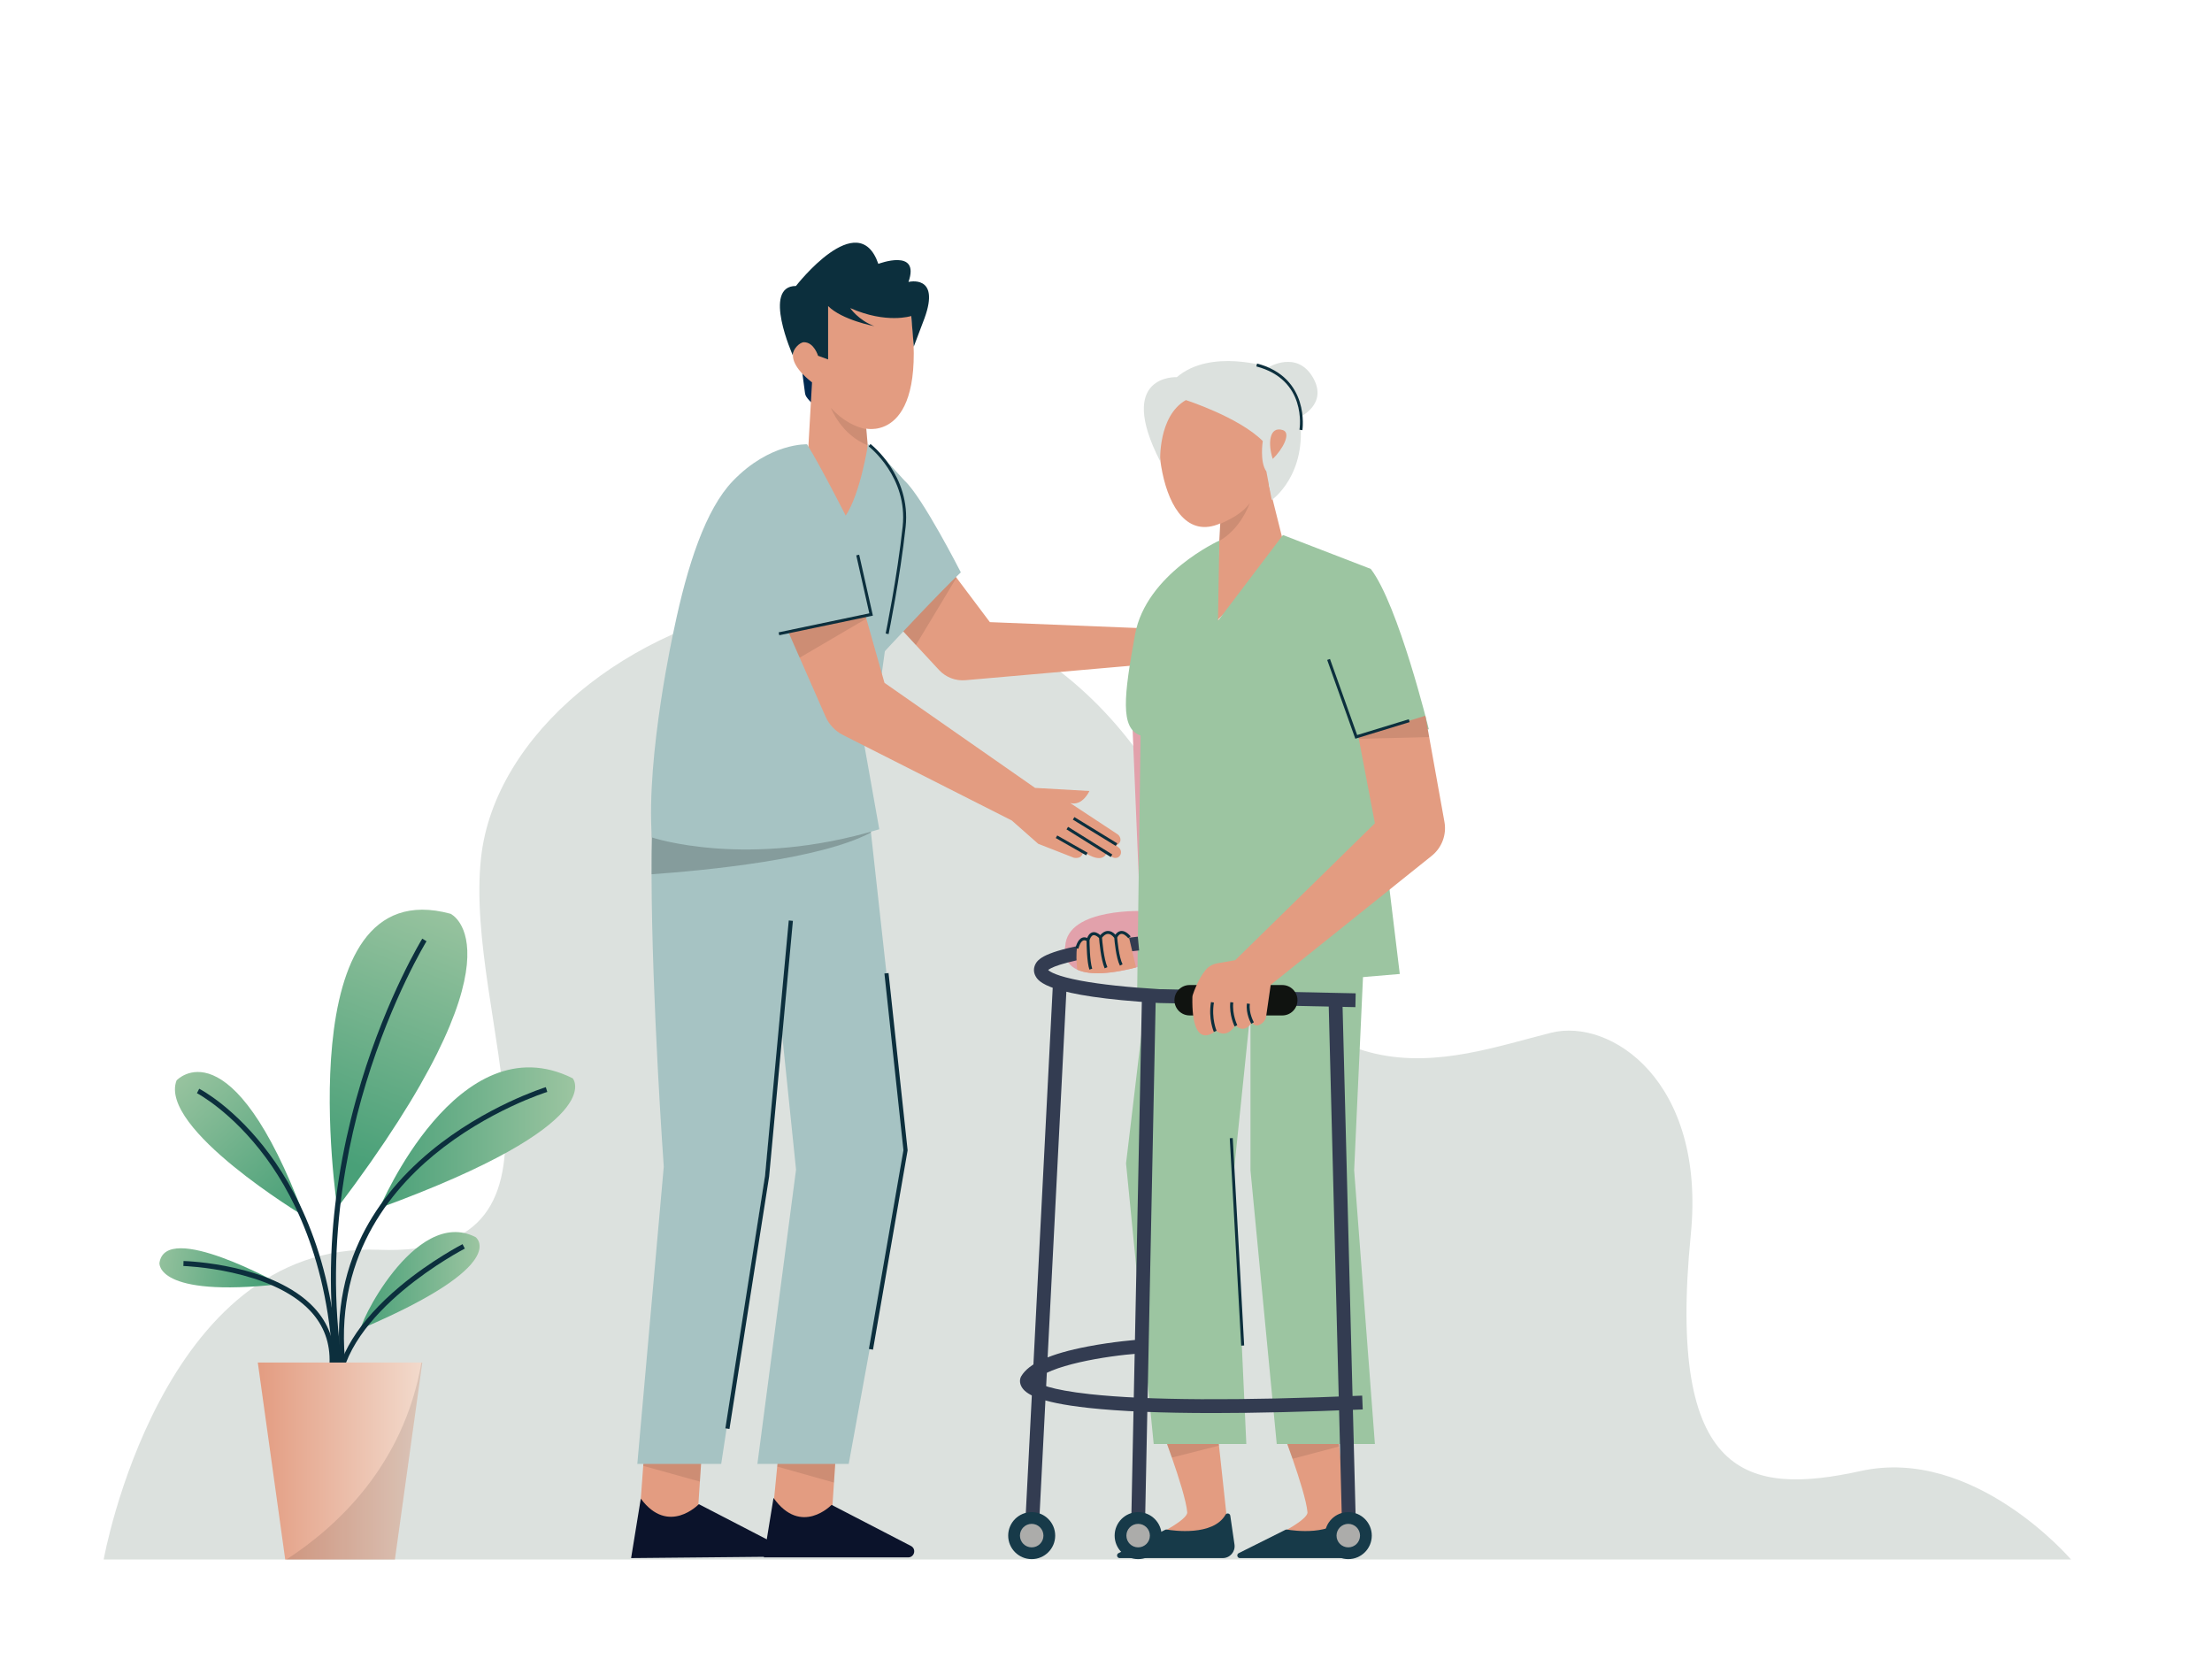 <?xml version="1.0" encoding="utf-8"?>
<!-- Generator: Adobe Illustrator 25.2.1, SVG Export Plug-In . SVG Version: 6.00 Build 0)  -->
<svg version="1.1" xmlns="http://www.w3.org/2000/svg" xmlns:xlink="http://www.w3.org/1999/xlink" x="0px" y="0px"
	 viewBox="0 0 1600 1200" style="enable-background:new 0 0 1600 1200;" xml:space="preserve">
<style type="text/css">
	.st0{fill:url(#SVGID_1_);}
	.st1{fill:#333C51;}
	.st2{fill:#173A49;}
	.st3{fill:#656965;}
	.st4{fill:#DCE1DE;}
	.st5{fill:#888887;}
	.st6{fill:#9CC5A1;}
	.st7{fill:#E1E4E6;}
	.st8{fill:#DDDCE8;}
	.st9{fill:#A7B0B7;}
	.st10{fill:#FFFFFF;}
	.st11{fill:#0B132B;}
	.st12{fill:url(#SVGID_2_);}
	.st13{fill:url(#SVGID_3_);}
	.st14{fill:url(#SVGID_4_);}
	.st15{fill:url(#SVGID_5_);}
	.st16{fill:url(#SVGID_6_);}
	.st17{fill:#2B322A;}
	.st18{fill:url(#SVGID_7_);}
	.st19{opacity:0.1;}
	.st20{fill:url(#SVGID_8_);}
	.st21{fill:url(#SVGID_9_);}
	.st22{fill:url(#SVGID_10_);}
	.st23{opacity:0.08;}
	.st24{fill:#A6C3C3;}
	.st25{fill:#49A078;}
	.st26{fill:#565656;}
	.st27{opacity:0.6;}
	.st28{fill:#FEFEFE;}
	.st29{fill:none;stroke:#000000;stroke-width:1.675;stroke-miterlimit:10;}
	.st30{fill:#216869;}
	.st31{fill:url(#SVGID_11_);}
	.st32{fill:url(#SVGID_12_);}
	.st33{fill:#301F0A;}
	.st34{fill:url(#SVGID_13_);}
	.st35{fill:#888889;}
	.st36{fill:#A8ADAC;}
	.st37{fill:url(#SVGID_14_);}
	.st38{fill:url(#SVGID_15_);}
	.st39{fill:url(#SVGID_16_);}
	.st40{fill:url(#SVGID_17_);}
	.st41{fill:url(#SVGID_18_);}
	.st42{fill:url(#SVGID_19_);}
	.st43{fill:url(#SVGID_20_);}
	.st44{fill:url(#SVGID_21_);}
	.st45{fill:#E39C81;}
	.st46{fill:url(#SVGID_22_);}
	.st47{fill:#223A7A;}
	.st48{opacity:0.2;}
	.st49{fill:url(#SVGID_23_);}
	.st50{fill:#0C2F3D;}
	.st51{fill:#FFA09F;}
	.st52{fill:url(#SVGID_24_);}
	.st53{fill:#123245;}
	.st54{fill:#A0A0A0;}
	.st55{fill:url(#SVGID_25_);}
	.st56{fill:url(#SVGID_26_);}
	.st57{fill:url(#SVGID_27_);}
	.st58{fill:url(#SVGID_28_);}
	.st59{fill:url(#SVGID_29_);}
	.st60{fill:url(#SVGID_30_);}
	.st61{fill:url(#SVGID_31_);}
	.st62{fill:url(#SVGID_32_);}
	.st63{fill:url(#SVGID_33_);}
	.st64{fill:url(#SVGID_34_);}
	.st65{fill:#FCFDFF;}
	.st66{fill:url(#SVGID_35_);}
	.st67{fill:url(#SVGID_36_);}
	.st68{fill:url(#SVGID_37_);}
	.st69{fill:url(#SVGID_38_);}
	.st70{fill:url(#SVGID_39_);}
	.st71{fill:url(#SVGID_40_);}
	.st72{fill:url(#SVGID_41_);}
	.st73{fill:url(#SVGID_42_);}
	.st74{fill:url(#SVGID_43_);}
	.st75{fill:url(#SVGID_44_);}
	.st76{fill:url(#SVGID_45_);}
	.st77{fill:url(#SVGID_46_);}
	.st78{fill:url(#SVGID_47_);}
	.st79{fill:#382E3D;}
	.st80{fill:url(#SVGID_48_);}
	.st81{fill:url(#SVGID_49_);}
	.st82{fill:url(#SVGID_50_);}
	.st83{fill:url(#SVGID_51_);}
	.st84{fill:url(#SVGID_52_);}
	.st85{fill:url(#SVGID_53_);}
	.st86{fill:url(#SVGID_54_);}
	.st87{fill:#FFAE9C;}
	.st88{fill:url(#SVGID_55_);}
	.st89{fill:url(#SVGID_56_);}
	.st90{fill:url(#SVGID_57_);}
	.st91{fill:url(#SVGID_58_);}
	.st92{fill:url(#SVGID_59_);}
	.st93{fill:url(#SVGID_60_);}
	.st94{fill:url(#SVGID_61_);}
	.st95{fill:url(#SVGID_62_);}
	.st96{fill:url(#SVGID_63_);}
	.st97{fill:url(#SVGID_64_);}
	.st98{fill:url(#SVGID_65_);}
	.st99{fill:url(#SVGID_66_);}
	.st100{fill:url(#SVGID_67_);}
	.st101{fill:url(#SVGID_68_);}
	.st102{fill:url(#SVGID_69_);}
	.st103{fill:url(#SVGID_70_);}
	.st104{fill:url(#SVGID_71_);}
	.st105{fill:url(#SVGID_72_);}
	.st106{fill:url(#SVGID_73_);}
	.st107{fill:url(#SVGID_74_);}
	.st108{fill:url(#SVGID_75_);}
	.st109{fill:url(#SVGID_76_);}
	.st110{fill:url(#SVGID_77_);}
	.st111{fill:url(#SVGID_78_);}
	.st112{fill:url(#SVGID_79_);}
	.st113{fill:url(#SVGID_80_);}
	.st114{fill:url(#SVGID_81_);}
	.st115{fill:url(#SVGID_82_);}
	.st116{fill:url(#SVGID_83_);}
	.st117{fill:url(#SVGID_84_);}
	.st118{fill:url(#SVGID_85_);}
	.st119{fill:url(#SVGID_86_);}
	.st120{fill:url(#SVGID_87_);}
	.st121{fill:url(#SVGID_88_);}
	.st122{fill:url(#SVGID_89_);}
	.st123{fill:#0994BC;}
	.st124{fill:#D3EBFF;}
	.st125{fill:url(#SVGID_90_);}
	.st126{fill:url(#SVGID_91_);}
	.st127{fill:url(#SVGID_92_);}
	.st128{fill:url(#SVGID_93_);}
	.st129{fill:url(#SVGID_94_);}
	.st130{fill:url(#SVGID_95_);}
	.st131{fill:url(#SVGID_96_);}
	.st132{fill:url(#SVGID_97_);}
	.st133{fill:url(#SVGID_98_);}
	.st134{fill:url(#SVGID_99_);}
	.st135{fill:url(#SVGID_100_);}
	.st136{fill:url(#SVGID_101_);}
	.st137{fill:url(#SVGID_102_);}
	.st138{fill:url(#SVGID_103_);}
	.st139{fill:url(#SVGID_104_);}
	.st140{fill:#163748;}
	.st141{fill:url(#SVGID_105_);}
	.st142{fill:url(#SVGID_106_);}
	.st143{fill:url(#SVGID_107_);}
	.st144{fill:url(#SVGID_108_);}
	.st145{fill:url(#SVGID_109_);}
	.st146{fill:url(#SVGID_110_);}
	.st147{fill:url(#SVGID_111_);}
	.st148{fill:url(#SVGID_112_);}
	.st149{fill:url(#SVGID_113_);}
	.st150{fill:url(#SVGID_114_);}
	.st151{fill:url(#SVGID_115_);}
	.st152{fill:url(#SVGID_116_);}
	.st153{fill:url(#SVGID_117_);}
	.st154{fill:url(#SVGID_118_);}
	.st155{fill:url(#SVGID_119_);}
	.st156{fill:url(#SVGID_120_);}
	.st157{fill:url(#SVGID_121_);}
	.st158{fill:url(#SVGID_122_);}
	.st159{fill:url(#SVGID_123_);}
	.st160{fill:url(#SVGID_124_);}
	.st161{fill:#193C4C;}
	.st162{fill:url(#SVGID_125_);}
	.st163{fill:url(#SVGID_126_);}
	.st164{fill:url(#SVGID_127_);}
	.st165{fill:#F5F5F6;}
	.st166{fill:url(#SVGID_128_);}
	.st167{fill:url(#SVGID_129_);}
	.st168{fill:url(#SVGID_130_);}
	.st169{fill:url(#SVGID_131_);}
	.st170{fill:url(#SVGID_132_);}
	.st171{fill:url(#SVGID_133_);}
	.st172{fill:url(#SVGID_134_);}
	.st173{fill:url(#SVGID_135_);}
	.st174{fill:url(#SVGID_136_);}
	.st175{fill:url(#SVGID_137_);}
	.st176{fill:url(#SVGID_138_);}
	.st177{fill:url(#SVGID_139_);}
	.st178{fill:url(#SVGID_140_);}
	.st179{fill:url(#SVGID_141_);}
	.st180{fill:url(#SVGID_142_);}
	.st181{fill:url(#SVGID_143_);}
	.st182{fill:url(#SVGID_144_);}
	.st183{fill:url(#SVGID_145_);}
	.st184{fill:#0C95BD;}
	.st185{fill:#969696;}
	.st186{fill:#00205A;}
	.st187{opacity:0.15;}
	.st188{fill:#768189;}
	.st189{fill:url(#SVGID_146_);}
	.st190{fill:url(#SVGID_147_);}
	.st191{fill:url(#SVGID_148_);}
	.st192{fill:url(#SVGID_149_);}
	.st193{fill:url(#SVGID_150_);}
	.st194{fill:url(#SVGID_151_);}
	.st195{fill:url(#SVGID_152_);}
	.st196{fill:url(#SVGID_153_);}
	.st197{fill:url(#SVGID_154_);}
	.st198{fill:url(#SVGID_155_);}
	.st199{opacity:0.3;}
	.st200{fill:url(#SVGID_156_);}
	.st201{fill:url(#SVGID_157_);}
	.st202{fill:#CBBDC6;}
	.st203{fill:url(#SVGID_158_);}
	.st204{fill:url(#SVGID_159_);}
	.st205{fill:url(#SVGID_160_);}
	.st206{fill:url(#SVGID_161_);}
	.st207{fill:url(#SVGID_162_);}
	.st208{fill:url(#SVGID_163_);}
	.st209{opacity:0.4;fill:#9CC5A1;}
	.st210{fill:#050505;}
	.st211{fill:#BBC6EB;}
	.st212{fill:#002951;}
	.st213{fill:url(#SVGID_164_);}
	.st214{fill:url(#SVGID_165_);}
	.st215{fill:#143847;}
	.st216{fill:#F49FA6;}
	.st217{fill:url(#SVGID_166_);}
	.st218{fill:url(#SVGID_167_);}
	.st219{fill:url(#SVGID_168_);}
	.st220{fill:url(#SVGID_169_);}
	.st221{fill:url(#SVGID_170_);}
	.st222{fill:url(#SVGID_171_);}
	.st223{fill:none;stroke:#101310;stroke-width:2.15;stroke-miterlimit:10;}
	.st224{fill:#E2A1AB;}
	.st225{fill:#101310;}
	.st226{fill:#ACACAA;}
	.st227{fill:url(#SVGID_172_);}
	.st228{fill:url(#SVGID_173_);}
	.st229{fill:url(#SVGID_174_);}
	.st230{fill:url(#SVGID_175_);}
	.st231{fill:url(#SVGID_176_);}
	.st232{fill:url(#SVGID_177_);}
	.st233{fill:url(#SVGID_178_);}
	.st234{fill:url(#SVGID_179_);}
	.st235{fill:url(#SVGID_180_);}
	.st236{fill:url(#SVGID_181_);}
	.st237{fill:url(#SVGID_182_);}
	.st238{fill:url(#SVGID_183_);}
	.st239{fill:url(#SVGID_184_);}
	.st240{fill:#F2DACC;}
	.st241{fill:url(#SVGID_185_);}
	.st242{fill:url(#SVGID_186_);}
	.st243{fill:url(#SVGID_187_);}
	.st244{fill:url(#SVGID_188_);}
	.st245{fill:url(#SVGID_189_);}
	.st246{fill:url(#SVGID_190_);}
	.st247{fill:url(#SVGID_191_);}
	.st248{fill:url(#SVGID_192_);}
	.st249{fill:url(#SVGID_193_);}
	.st250{fill:url(#SVGID_194_);}
	.st251{fill:url(#SVGID_195_);}
	.st252{fill:url(#SVGID_196_);}
	.st253{fill:url(#SVGID_197_);}
	.st254{fill:url(#SVGID_198_);}
	.st255{fill:url(#SVGID_199_);}
	.st256{fill:url(#SVGID_200_);}
	.st257{fill:#133346;}
	.st258{fill:url(#SVGID_201_);}
	.st259{fill:url(#SVGID_202_);}
	.st260{fill:url(#SVGID_203_);}
	.st261{fill:url(#SVGID_204_);}
	.st262{fill:url(#SVGID_205_);}
	.st263{fill:url(#SVGID_206_);}
	.st264{fill:url(#SVGID_207_);}
	.st265{fill:url(#SVGID_208_);}
	.st266{fill:url(#SVGID_209_);}
	.st267{fill:url(#SVGID_210_);}
	.st268{fill:url(#SVGID_211_);}
	.st269{fill:url(#SVGID_212_);}
	.st270{fill:url(#SVGID_213_);}
	.st271{fill:url(#SVGID_214_);}
	.st272{fill:url(#SVGID_215_);}
	.st273{fill:url(#SVGID_216_);}
	.st274{fill:url(#SVGID_217_);}
	.st275{fill:url(#SVGID_218_);}
	.st276{fill:url(#SVGID_219_);}
	.st277{fill:url(#SVGID_220_);}
	.st278{fill:url(#SVGID_221_);}
	.st279{fill:url(#SVGID_222_);}
	.st280{fill:url(#SVGID_223_);}
	.st281{fill:url(#SVGID_224_);}
	.st282{fill:url(#SVGID_225_);}
	.st283{fill:url(#SVGID_226_);}
	.st284{fill:url(#SVGID_227_);}
	.st285{fill:url(#SVGID_228_);}
	.st286{fill:url(#SVGID_229_);}
	.st287{fill:url(#SVGID_230_);}
	.st288{fill:url(#SVGID_231_);}
	.st289{fill:url(#SVGID_232_);}
	.st290{fill:url(#SVGID_233_);}
	.st291{fill:url(#SVGID_234_);}
	.st292{fill:url(#SVGID_235_);}
	.st293{fill:url(#SVGID_236_);}
	.st294{fill:url(#SVGID_237_);}
	.st295{fill:#519696;}
	.st296{fill:#499F79;}
	.st297{fill-rule:evenodd;clip-rule:evenodd;fill:#499F79;}
</style>
<g id="_x31_6">
</g>
<g id="_x31_5">
</g>
<g id="_x31_4">
</g>
<g id="_x31_3">
</g>
<g id="_x31_2">
</g>
<g id="_x31_1">
</g>
<g id="_x31_0">
</g>
<g id="_x39_">
</g>
<g id="_x38_">
</g>
<g id="_x37_">
</g>
<g id="_x36_">
</g>
<g id="_x35_">
	<g id="Background_5_">
		<path class="st4" d="M1498,1128H75c0,0,41-230,199-224s60.91-167.52,74-284c20-178,386.57-314.49,519,3c78,187,179,143,255,124
			c43.06-10.76,112,35,101,146c-17.51,176.69,41,189,123,171S1498,1128,1498,1128z"/>
	</g>
	<g id="Nurse_1_">
		<path class="st212" d="M579.81,265.78l2.49,18.66c0.12,0.93,0.46,1.82,0.99,2.6c1.13,1.66,3.31,4.44,5.83,5.34V271.1
			L579.81,265.78z"/>
		<path class="st45" d="M626.6,310.03l0.04,0.45l1,11.6L633,384l-51-13l5.36-94.4c-27.21-21.46-5.81-30.39-5.81-30.39l7.27-35
			l69.75,13.08C671.65,320.2,626.6,310.03,626.6,310.03z"/>
		<path class="st50" d="M598.99,221.38V260l-7.27-2.66c0,0-2.91-9.8-10.17-9.8c-3.11,0-8.09,4.93-8.11,9.45
			c0,0-22.41-50.14,2.3-50.14c0,0,45.05-58.13,59.58-15.99c0,0,30.52-11.63,21.8,13.08c0,0,23.25-5.81,11.63,26.16l-7.79,20.59
			l-1.83-22.11c0,0-17.99,5.88-44.15-5.75c0,0,5.81,8.72,17.44,13.08C632.41,235.91,609.16,231.55,598.99,221.38z"/>
		<polygon class="st45" points="604.5,1053.5 603.24,1072.38 601.5,1098.5 558.5,1098.5 562.18,1060.81 562.5,1057.5 		"/>
		<path class="st11" d="M601.5,1088.5c0,0-22,23-42-5l-7,43h104.4c4.5,0,6.07-5.97,2.16-8.19L601.5,1088.5z"/>
		<polygon class="st45" points="507.5,1053 506.25,1071.68 504.5,1098 462.5,1098 465.26,1060.29 465.5,1057 		"/>
		<path class="st11" d="M505.5,1088c0,0-22,23-42-4l-7,43l104.4-1c4.5,0,6.07-5.97,2.16-8.19L505.5,1088z"/>
		<path class="st45" d="M904.44,461.08c-2.13,6.87-8.66,7.24-8.66,7.24c-1.83,5.31-10.89,1.96-10.89,1.96
			c-9.9-5-29.76-0.73-31.36-0.37c13.34-2.21,27.42,12.55,27.42,12.55c-4.68-0.89-27.42-0.39-27.42-0.39
			c-16.16,4.19-30.53-0.98-30.53-0.98l-124.68,10.92c-7.14,0.62-14.17-2.09-19.05-7.34l-16.79-18.11L636,438l54.61-21.77l1.23,1.63
			L716,450l109.91,4.39l30.14-6.6l28.97,0.69L904.44,461.08z"/>
		<polygon class="st19" points="507.5,1053 506.25,1071.68 465.26,1060.29 465.5,1057 		"/>
		<polygon class="st19" points="604.5,1053.5 603.24,1072.38 562.18,1060.81 562.5,1057.5 		"/>
		<polygon class="st19" points="691.84,417.86 662.48,466.56 636,438 690.61,416.23 		"/>
		<path class="st24" d="M639.23,471.88c0,0,39.65-42.83,55.77-57.88c0,0-27.75-54.45-40.65-66.28l-21.13-23.05L639.23,471.88z"/>
		<path class="st24" d="M565.05,741.73l10.75,104.28l-27.95,212.87h66.05l41.45-226.84l-25.37-229.88l-1.51-23.85H472.59
			c-0.97,15.51-1.34,34.07-1.3,54.07c0.16,90.87,8.83,211.48,8.83,211.48l-19.13,215.02h60.68l31.55-207.49L565.05,741.73z"/>
		<path class="st48" d="M471.29,632.38c39.58-2.81,122.48-10.8,158.69-30.22l-1.51-23.85H472.59
			C471.62,593.83,471.24,612.39,471.29,632.38z"/>
		<path class="st24" d="M627.85,321.37c0,0-5.38,35.48-16.13,51.6c0,0-17.73-34.98-27.95-51.6c0,0-27.01-1.25-53.77,26.63
			c-19.59,20.4-32.82,60.8-42.36,106.68c0,0-20.43,91.4-16.13,151.06c0,0,68.81,23.1,164.49-5.92l-17.2-96.76l17.2-2.15
			c0,0,11.83-91.38,18.28-120.41C660.73,351.47,637.53,326.75,627.85,321.37z"/>
		<path class="st45" d="M809.88,619.16c-0.45,0.54-0.97,1.04-2.04,1.31c-1.3,0.32-2.68,0.02-3.77-0.76l-3.71-2.64
			c0,0-2.36,8.93-16.97-1.24c0,0,0.12,5.73-6.61,4.61l-25.83-10.11l-19.09-16.84l-122.09-61.83c-5.63-2.85-10.1-7.57-12.64-13.35
			l-18.71-42.58l-8.54-19.44l55.91-11.82l0.85,3.01l13.13,46.44l108.93,75.99l39.31,2.24c0,0-4.86,10.99-13.85,8.74l34.19,22.55
			c1.61,1.13,2.47,3.14,1.99,5.06c-0.27,1.07-1.9,2.96-3.24,2.96l2.08,1.59C811.11,614.52,811.43,617.3,809.88,619.16z"/>
		<polygon class="st19" points="626.64,447.48 578.42,475.73 569.88,456.29 625.79,444.47 		"/>
		<g>
			<polygon class="st50" points="563.65,459.5 563.21,457.39 628.8,443.64 619.36,401.7 621.46,401.23 631.38,445.3 			"/>
		</g>
		<g>
			<polygon class="st50" points="527.64,1033.61 524.68,1033.15 553.35,850.62 570.54,665.8 573.53,666.08 556.33,850.99 			"/>
		</g>
		<g>
			<path class="st50" d="M642.74,458.66l-2.11-0.43c0.08-0.4,8.35-40.82,12.29-77.34c3.89-35.94-24.3-57.81-24.58-58.03l1.3-1.71
				c0.29,0.22,29.44,22.8,25.42,59.97C651.11,417.74,642.83,458.26,642.74,458.66z"/>
		</g>
		<g>
			
				<rect x="773.91" y="598.61" transform="matrix(0.495 -0.869 0.869 0.495 -139.61 982.396)" class="st50" width="2.15" height="25.28"/>
		</g>
		<g>
			
				<rect x="786.93" y="590.13" transform="matrix(0.53 -0.848 0.848 0.53 -146.07 954.453)" class="st50" width="2.15" height="37.74"/>
		</g>
		<g>
			
				<rect x="790.43" y="583.32" transform="matrix(0.523 -0.853 0.853 0.523 -134.947 962.013)" class="st50" width="2.15" height="36.36"/>
		</g>
		<g>
			<polygon class="st50" points="631.46,976.26 628.5,975.74 653.49,831.95 639.73,704.15 642.71,703.83 656.51,832.05 			"/>
		</g>
		<path class="st19" d="M627.64,322.08c-18.87-7.41-26.35-26.34-26.63-27.06c8.96,9.94,18.4,13.94,25.63,15.46L627.64,322.08z"/>
	</g>
	<g id="Patient_3_">
		<polygon class="st224" points="818,498 825,666 830.5,666 831,498 		"/>
		<path class="st224" d="M779.19,701.37c7.19,3.31,19.98,4.2,42.54-1.59c1.54-0.39,3.13-0.82,4.77-1.28L829,659c0,0-57-3-58.5,25.5
			C770.5,684.5,767.61,696.05,779.19,701.37z"/>
		<path class="st45" d="M917.74,350.08l12.28,49.13l-51.29,51.29l3.22-59.24l0.68-12.4l0.01-0.25
			c-46.64,20.39-53.04-85.6-35.7-97.15c17.34-11.56,76.57,1.44,86.69,26C943.74,332.02,917.74,350.08,917.74,350.08z"/>
		<path class="st45" d="M858.76,1093.84c-0.73-8.25-6.03-24.96-11.12-39.54c-5.04-14.44-9.88-26.79-9.88-26.79h42.01l1.96,18.14
			l6.88,63.66l-51.96,1.11C836.65,1110.42,859.24,1099.26,858.76,1093.84z"/>
		<path class="st45" d="M945.73,1093.84c-0.72-8.08-5.82-24.3-10.81-38.67c-5.16-14.81-10.19-27.66-10.19-27.66h42l2.03,18.73
			l6.82,63.07l-51.96,1.11C923.62,1110.42,946.21,1099.26,945.73,1093.84z"/>
		<path class="st19" d="M881.73,1045.65l-34.09,8.65c-5.04-14.44-9.88-26.79-9.88-26.79h42.01L881.73,1045.65z"/>
		<path class="st19" d="M968.76,1046.24l-33.84,8.93c-5.16-14.81-10.19-27.66-10.19-27.66h42L968.76,1046.24z"/>
		<path class="st2" d="M889.9,1096.34l3.04,20.85c0.75,5.17-3.26,9.81-8.48,9.81h-74.57c-1.99,0-2.62-2.68-0.84-3.57l33.76-16.88
			c0.36-0.18,0.75-0.24,1.15-0.17c4.5,0.76,33.43,4.95,42.46-10.7C887.3,1094.13,889.64,1094.57,889.9,1096.34z"/>
		<polygon class="st6" points="994.5,1044.5 923.5,1044.5 904.5,846.5 904.5,731.5 904.31,733.3 892.5,847.5 901.5,1044.5 
			834.5,1044.5 814.5,841.5 826.66,739.7 830.5,707.5 963.38,695.57 986.5,693.5 986.26,698.78 985.78,709.25 979.5,846.5 		"/>
		<path class="st2" d="M976.87,1096.34l3.04,20.85c0.75,5.17-3.26,9.81-8.48,9.81h-74.57c-1.99,0-2.62-2.68-0.84-3.57l33.76-16.88
			c0.36-0.18,0.75-0.24,1.15-0.17c4.5,0.76,33.43,4.95,42.46-10.7C974.27,1094.13,976.61,1094.57,976.87,1096.34z"/>
		<path class="st6" d="M928,387l-47,62l1-58c0,0-53,24-61,68s-11,68,4,73l-2.5,188.5l190-16l-21-173l42-4c0,0-22-90-42-116L928,387z
			"/>
		<path class="st4" d="M851.27,272.79c24.56-20.95,66.46-7.22,66.46-7.22s20.23-12.28,31.79,7.22c11.56,19.51-9.39,28.9-9.39,28.9
			c5.78,41.9-20.23,59.96-20.23,59.96L916,341c-5-7-2.6-21.98-2.6-21.98c-17.34-17.34-55.63-29.62-55.63-29.62
			c-20.23,11.56-18.56,44.34-18.56,44.34C806.75,270.45,851.27,272.79,851.27,272.79z M927.85,311.07C918,308,917,321,920.61,331.94
			C927.55,325.36,934.37,313.11,927.85,311.07z"/>
		<g>
			<path class="st1" d="M980.39,728.5l0.21-10l-141.91-3c-22.91-1.35-42.52-3.46-56.72-6.1c-17.89-3.33-22.65-6.62-23.81-7.76
				c1.41-1.24,8.31-5.51,39.28-10.47c18.55-2.97,26.34-3.67,26.52-3.69l-0.94-9.96c-0.19,0.02-8.89,0.8-28.08,3.92
				c-36.06,5.85-43.4,11.2-45.84,15.67c-1.6,2.94-1.62,6.12-0.04,8.96c2.01,3.63,8.13,14.66,89.13,19.43l0.19,0.01L980.39,728.5z"/>
		</g>
		<path class="st45" d="M779.19,701.37c7.19,3.31,19.98,4.2,42.54-1.59l-5.23-22.28c-5-7-10,0-10,0c-5-7-10,0-10,0c-5-7-10,2-10,2
			C777.77,675.47,778.06,690.85,779.19,701.37z"/>
		<g>
			<polygon class="st1" points="961,723.63 968.49,1016.21 968.72,1025.11 971,1114.13 981,1113.87 978.79,1027.48 978.45,1014.45 
				971,723.37 			"/>
		</g>
		<g>
			<path class="st1" d="M828.1,1109.1l7.9-388.5l-10-0.2l-7.9,388.5c-0.06,2.76,2.14,5.04,4.9,5.1l0,0
				C825.76,1114.06,828.04,1111.86,828.1,1109.1z"/>
		</g>
		<g>
			<path class="st1" d="M751.25,1109.26l20.39-398.07l-9.99-0.51l-20.39,398.07c-0.14,2.76,1.98,5.11,4.74,5.25l0,0
				C748.76,1114.14,751.11,1112.02,751.25,1109.26z"/>
		</g>
		<path class="st225" d="M927.5,734.5h-67c-6.08,0-11-4.92-11-11l0,0c0-6.08,4.92-11,11-11h67c6.08,0,11,4.92,11,11l0,0
			C938.5,729.58,933.58,734.5,927.5,734.5z"/>
		<g>
			<path class="st1" d="M877.5,1022.1c31.16,0,67.28-0.87,108.21-2.61l-0.42-9.99c-89.27,3.79-155.46,3.44-196.71-1.05
				c-29.35-3.2-37.83-7.66-40.14-9.47c9.78-11.29,51.03-18.21,75.92-19.99l-0.71-9.97c-0.73,0.05-18.01,1.31-36.96,4.95
				c-26.91,5.17-42.61,12.21-48.01,21.53c-1.02,1.69-1.49,4.68,0.36,7.79c2.68,4.51,10.62,10.99,48.47,15.11
				C810.21,1020.86,840.32,1022.1,877.5,1022.1z M747.33,1000.49c-0.02,0.03-0.03,0.05-0.05,0.08
				C747.3,1000.55,747.32,1000.52,747.33,1000.49z"/>
		</g>
		<circle class="st2" cx="823.25" cy="1110.75" r="17"/>
		<circle class="st226" cx="823.25" cy="1110.75" r="8.5"/>
		<circle class="st2" cx="975.25" cy="1110.75" r="17"/>
		<circle class="st226" cx="975.25" cy="1110.75" r="8.5"/>
		<circle class="st2" cx="746.25" cy="1110.75" r="17"/>
		<path class="st45" d="M1035.62,619.02l-116.48,93.34l-3.29,22.71c-0.27,1.86-1.18,3.58-2.62,4.78c-2.11,1.76-5.29,3.31-7.73-0.35
			c0,0-5,9-12,2c0,0-5.5,10.5-14,4c0,0-17.75,16.78-17.02-24.14c0.01-0.59,0.11-1.17,0.29-1.73c0.92-2.8,4.12-11.82,9.29-18.02
			c2.13-2.55,5.12-4.23,8.4-4.81l13.04-2.3l101-99l-11.64-61.09l-0.36-1.91l48.5-14.76l2.77,15.41l11.04,61.36
			C1046.47,603.75,1042.94,613.15,1035.62,619.02z"/>
		<polygon class="st19" points="1033.77,533.15 982.86,534.41 982.5,532.5 1031,517.74 		"/>
		<circle class="st226" cx="746.25" cy="1110.75" r="8.5"/>
		<g>
			<path class="st50" d="M942.06,311.17l-2.12-0.34c0.24-1.47,5.38-36.16-31.21-45.79l0.55-2.08
				C947.77,273.09,942.12,310.79,942.06,311.17z"/>
		</g>
		<g>
			<polygon class="st50" points="980.33,534.33 959.99,477.36 962.01,476.64 981.67,531.67 1019.01,520.26 1019.63,522.32 			"/>
		</g>
		<g>
			<path class="st50" d="M878.02,746.44c-0.17-0.38-4.11-9.44-2.08-21.61l2.12,0.35c-1.92,11.55,1.88,20.3,1.92,20.39L878.02,746.44
				z"/>
		</g>
		<g>
			<path class="st50" d="M893.04,742.48c-0.17-0.34-4.13-8.39-3.11-17.6l2.14,0.24c-0.95,8.56,2.86,16.32,2.89,16.4L893.04,742.48z"
				/>
		</g>
		<g>
			<path class="st50" d="M905.07,740.53c-0.17-0.3-4.17-7.4-3.13-14.69l2.13,0.3c-0.94,6.56,2.83,13.25,2.87,13.31L905.07,740.53z"
				/>
		</g>
		<path class="st50" d="M810.46,673.44c-1.76,0.32-2.95,1.59-3.65,2.65c-1.76-1.89-3.61-2.8-5.56-2.72
			c-2.49,0.11-4.39,1.86-5.38,3.03c-2.1-1.82-4.05-2.49-5.79-1.98c-2.03,0.59-3.15,2.62-3.69,4.01c-1.3-0.56-2.54-0.6-3.71-0.12
			c-3.42,1.42-4.6,6.86-4.72,7.48l2.11,0.42c0.27-1.36,1.42-5.08,3.44-5.91c0.71-0.3,1.52-0.17,2.43,0.33
			c0.02,2.94,0.23,15.25,2.05,20.71l2.04-0.68c-1.83-5.48-1.94-19.07-1.94-20.52c0.24-0.95,1.09-3.21,2.6-3.65
			c1.37-0.39,3.04,0.81,4.29,2c0.19,2.51,1.26,15.42,4.05,21.93l1.98-0.85c-2.64-6.15-3.71-18.95-3.89-21.28
			c0.54-0.73,2.17-2.69,4.25-2.78c1.52-0.06,3.07,0.92,4.61,2.89c0.17,2.21,1.25,14.39,4.08,20.07l1.92-0.96
			c-2.66-5.31-3.72-17.44-3.87-19.34c0.27-0.59,1.2-2.34,2.76-2.62c1.46-0.27,3.31,0.82,5.34,3.15l1.62-1.42
			C815.21,674.32,812.75,673.03,810.46,673.44z"/>
		<g>
			
				<rect x="893.04" y="822.89" transform="matrix(0.999 -0.055 0.055 0.999 -47.876 50.358)" class="st50" width="2.15" height="150.18"/>
		</g>
		<path class="st19" d="M903.99,363.86c-0.21,0.62-6.49,18.64-22.04,27.4l0.68-12.4C889.69,375.89,899.27,370.84,903.99,363.86z"/>
	</g>
	<g id="Plant_7_">
		<linearGradient id="SVGID_1_" gradientUnits="userSpaceOnUse" x1="243.882" y1="838.319" x2="318.185" y2="644.785">
			<stop  offset="0" style="stop-color:#49A078"/>
			<stop  offset="1" style="stop-color:#9CC5A1"/>
		</linearGradient>
		<path class="st0" d="M243.96,873.74c0,0-37.06-245.24,81.95-212.78C325.91,660.96,384.61,688.01,243.96,873.74z"/>
		<linearGradient id="SVGID_2_" gradientUnits="userSpaceOnUse" x1="274.616" y1="822.906" x2="416.032" y2="822.906">
			<stop  offset="0" style="stop-color:#49A078"/>
			<stop  offset="1" style="stop-color:#9CC5A1"/>
		</linearGradient>
		<path class="st12" d="M274.62,873.74c0,0,56.7-135.24,139.65-93.77C414.27,779.97,442.32,812.43,274.62,873.74z"/>
		<linearGradient id="SVGID_3_" gradientUnits="userSpaceOnUse" x1="219.351" y1="869.481" x2="126.37" y2="773.056">
			<stop  offset="0" style="stop-color:#49A078"/>
			<stop  offset="1" style="stop-color:#9CC5A1"/>
		</linearGradient>
		<path class="st13" d="M219.94,879.65c0,0-105.59-63.48-92.22-98.17C127.72,781.48,166.9,738.75,219.94,879.65z"/>
		<linearGradient id="SVGID_4_" gradientUnits="userSpaceOnUse" x1="189.421" y1="924.811" x2="106.348" y2="910.965">
			<stop  offset="0" style="stop-color:#49A078"/>
			<stop  offset="1" style="stop-color:#9CC5A1"/>
		</linearGradient>
		<path class="st14" d="M202.41,928.87c0,0-82.6-46.17-87.07-15.37C115.34,913.5,112.51,938.84,202.41,928.87z"/>
		<linearGradient id="SVGID_5_" gradientUnits="userSpaceOnUse" x1="261.242" y1="926.109" x2="346.921" y2="926.109">
			<stop  offset="0" style="stop-color:#49A078"/>
			<stop  offset="1" style="stop-color:#9CC5A1"/>
		</linearGradient>
		<path class="st15" d="M261.6,961c-4.69,2,37.98-88.88,82.39-66.17C343.99,894.83,370.93,914.32,261.6,961z"/>
		<g>
			<path class="st50" d="M241.96,986.38l-3.6-0.15c0.6-14.68-4.05-27.44-13.83-37.92c-28.45-30.48-91.25-32.57-91.88-32.58l0.1-3.61
				c2.64,0.07,64.95,2.16,94.42,33.73C237.62,957.07,242.6,970.7,241.96,986.38z"/>
		</g>
		<g>
			<path class="st50" d="M245.7,1007.05l-3.6-0.14c0.96-25.02,17.3-51.47,47.25-76.5c22.48-18.79,45-30.37,45.22-30.48l1.64,3.21
				C335.33,903.59,247.93,948.9,245.7,1007.05z"/>
		</g>
		<g>
			<path class="st50" d="M247.69,997.55c-5.82-36.15-1.68-69.76,12.29-99.91c11.17-24.1,28.6-46.03,51.81-65.18
				c39.44-32.54,82.59-45.96,83.02-46.09l1.05,3.45c-0.43,0.13-42.98,13.38-81.87,45.5c-35.74,29.51-75.64,81.52-62.75,161.67
				L247.69,997.55z"/>
		</g>
		<g>
			<path class="st50" d="M251.13,1022.94c-10.33-41.73-13.9-85.78-10.61-130.93c2.63-36.1,9.62-72.99,20.78-109.63
				c19.01-62.39,43.9-103.03,44.14-103.43l3.07,1.9c-0.25,0.4-24.93,40.72-43.8,102.69c-17.39,57.14-33.26,144.9-10.09,238.54
				L251.13,1022.94z"/>
		</g>
		<g>
			<path class="st50" d="M244.87,1009.33l-3.61-0.03c0.64-86.31-26.26-141.14-48.94-171.93c-24.57-33.36-49.62-46.51-49.87-46.64
				l1.65-3.21c1.05,0.54,25.92,13.56,50.99,47.53C218.17,866.3,245.53,921.91,244.87,1009.33z"/>
		</g>
		<linearGradient id="SVGID_6_" gradientUnits="userSpaceOnUse" x1="186.47" y1="1056.77" x2="305.48" y2="1056.77">
			<stop  offset="0" style="stop-color:#E39C81"/>
			<stop  offset="1" style="stop-color:#F2DACC"/>
		</linearGradient>
		<polygon class="st16" points="305.48,985.54 285.65,1128 206.31,1128 186.47,985.54 		"/>
		<path class="st19" d="M305.48,985.54L285.65,1128h-78.46c35.5-22.96,84.78-67.46,97.64-142.46H305.48z"/>
	</g>
</g>
<g id="_x34_">
</g>
<g id="_x33_">
</g>
<g id="_x32_">
</g>
<g id="_x31_">
</g>
</svg>
